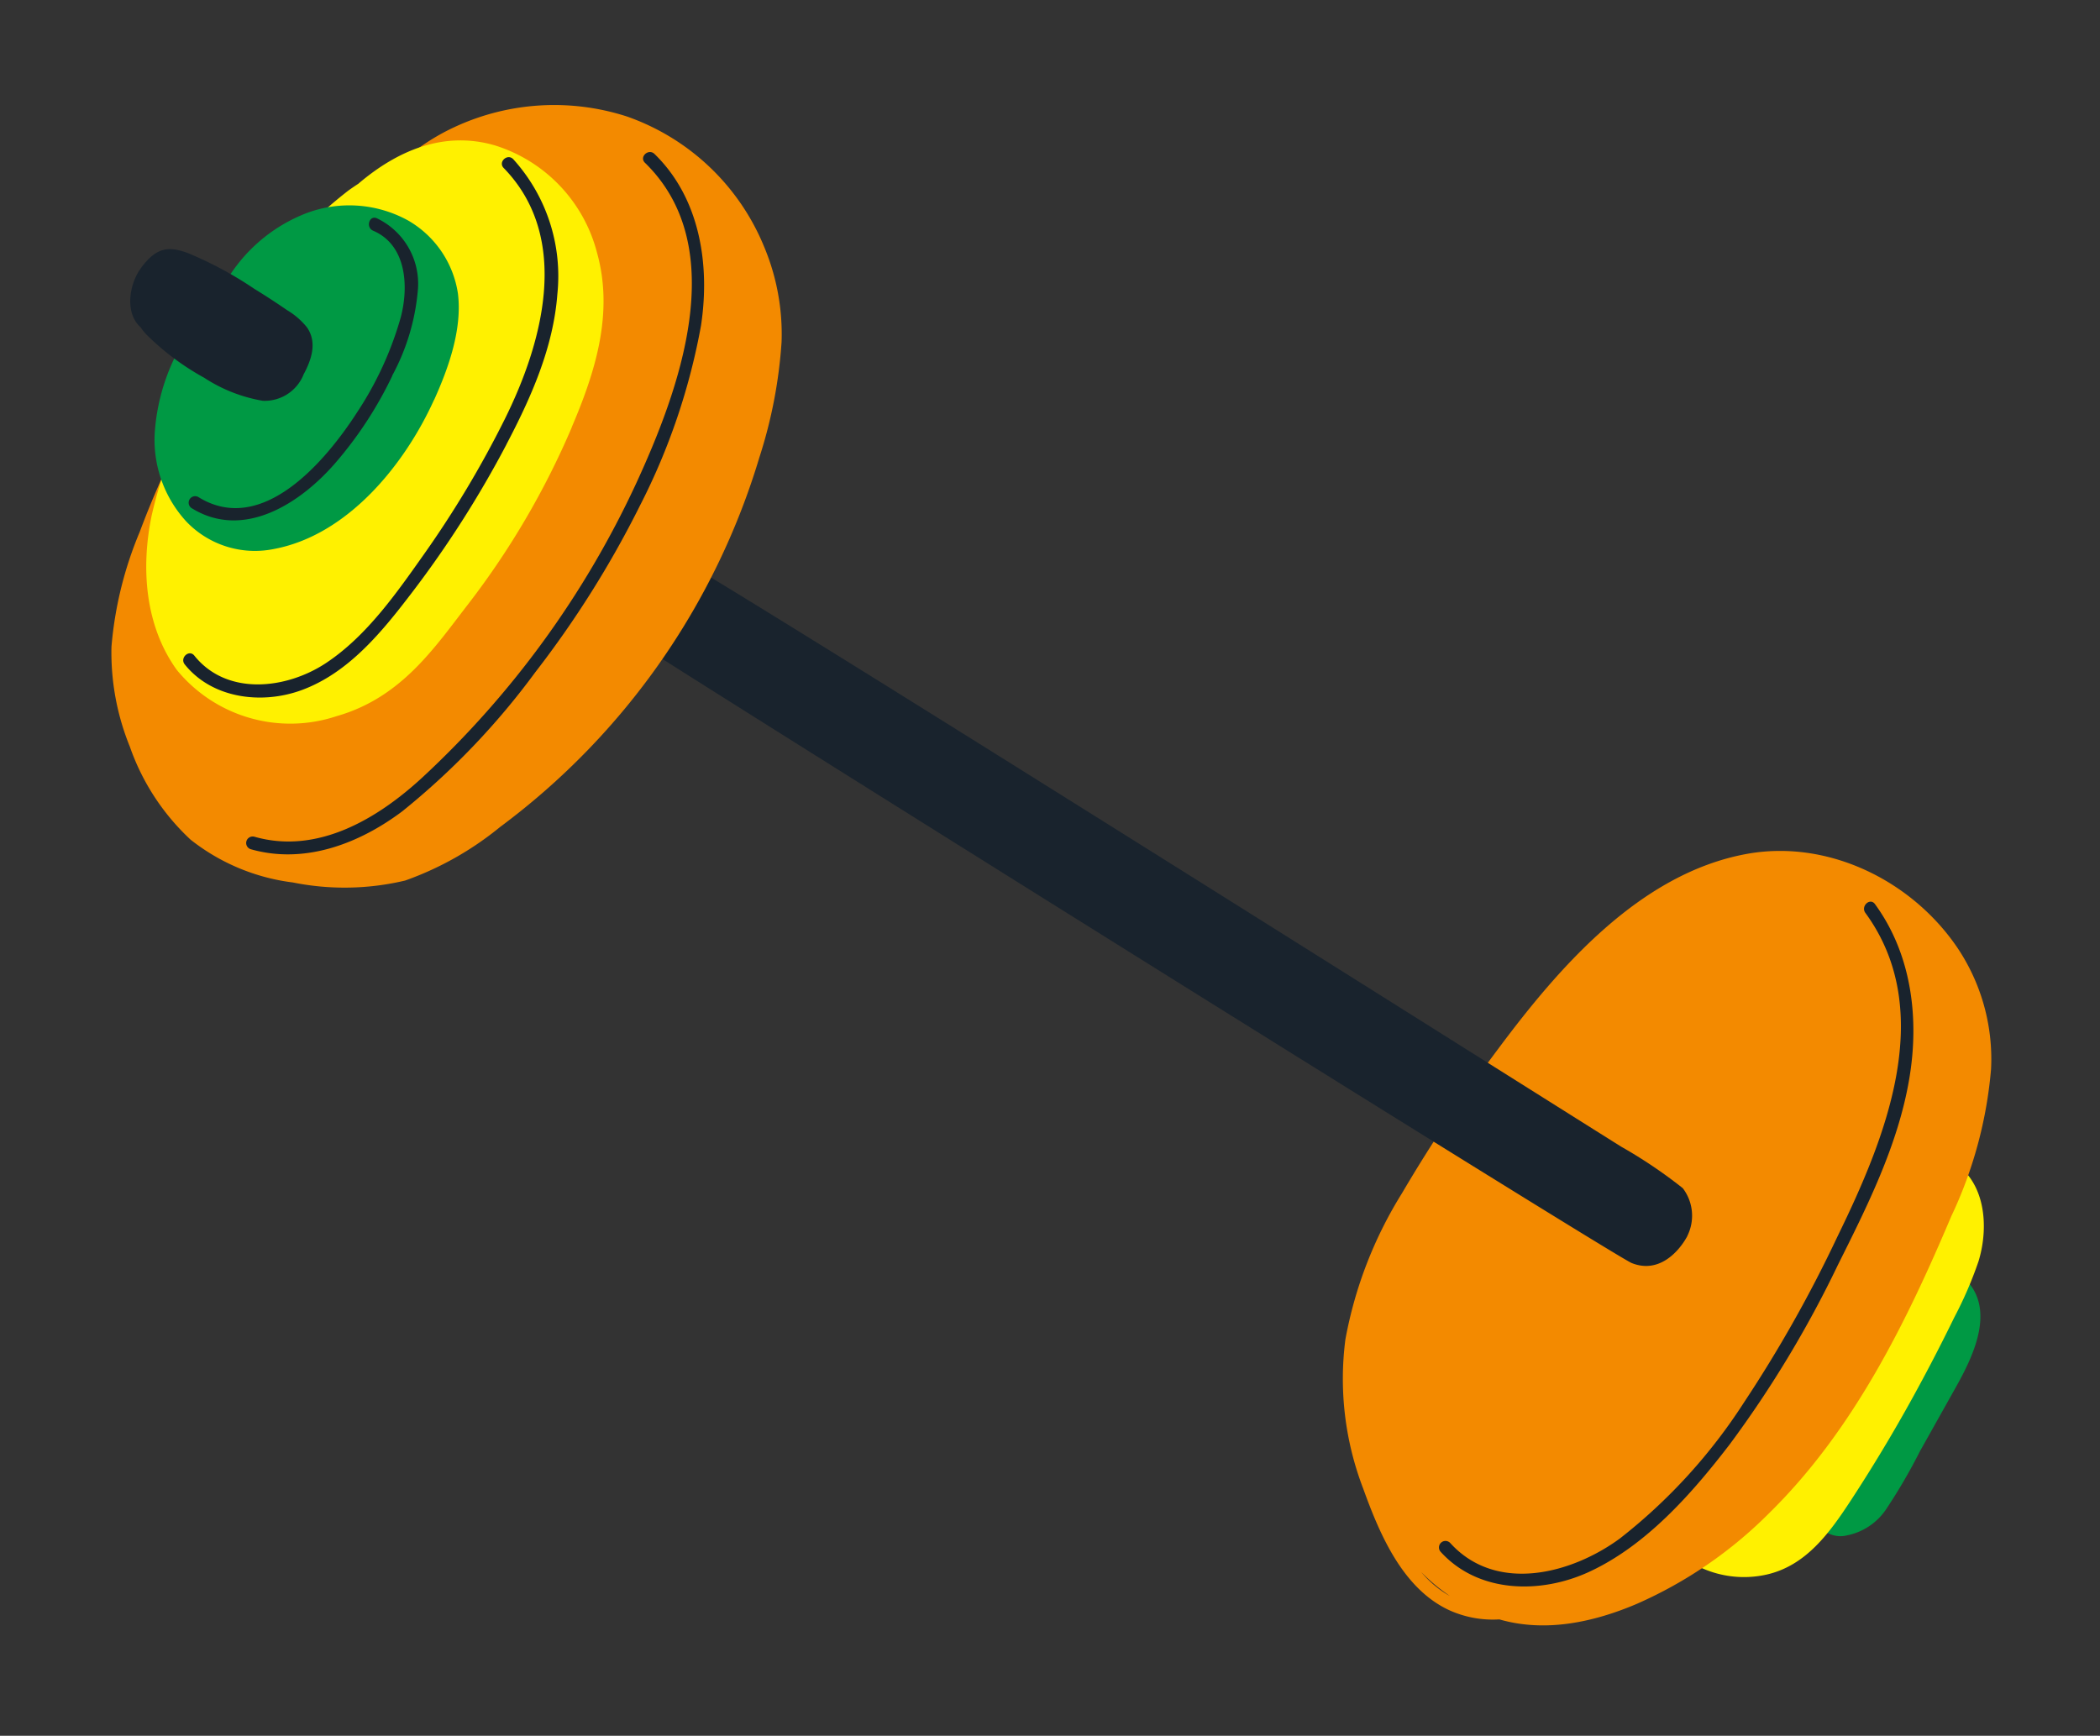 <svg xmlns="http://www.w3.org/2000/svg" width="145.586" height="120.354"><rect width="100%" height="100%" fill="#333333" stroke="none"/><g data-name="グループ 44096"><path data-name="パス 312889" d="M133.138 100.565l2.448-4.366c1.266-2.258 2.897-5.633.416-7.733-.373-.316-.91.078-.789.433q-2.744 4.063-5.3 8.255-1.322 2.17-2.588 4.373c-.388.677-.787 1.35-1.155 2.038a2.638 2.638 0 00-.42 1.465 1.885 1.885 0 002.29 1.431 4.279 4.279 0 002.763-1.879 38.868 38.868 0 002.33-4.015" fill="#094"/><path data-name="パス 312890" d="M133.27 95.671q1.15-2.143 2.216-4.33a27.034 27.034 0 001.677-3.881c.781-2.548.46-5.91-2.254-7.17-.499-.231-.962.46-.532.729a165.975 165.975 0 01-18.125 25.954c-.143.168-.228.463-.027.637a7.162 7.162 0 006.241 1.569c2.755-.62 4.387-2.92 5.848-5.145a109.836 109.836 0 004.957-8.366" fill="#fff100"/><path data-name="パス 312891" d="M135.277 84.331a29.641 29.641 0 002.756-10.2 13.838 13.838 0 00-2.332-8.415c-3.174-4.683-9.014-7.55-14.666-6.496-7.342 1.37-12.927 7.809-17.16 13.492a106.78 106.78 0 00-6.685 10.032 29.026 29.026 0 00-3.918 10.13 21.242 21.242 0 001.24 10.358c1.144 3.17 2.75 6.965 6.02 8.443a7.321 7.321 0 003.414.61c3.18.918 6.5.207 9.498-1.063a29.965 29.965 0 009.218-6.316c5.808-5.709 9.478-13.166 12.616-20.577m-36.74 24.685a12.864 12.864 0 001.976 1.647 5.077 5.077 0 01-.283-.164 7.285 7.285 0 01-1.693-1.482" fill="#f38a00"/><path data-name="パス 312892" d="M116.973 85.705a3.15 3.15 0 00-.309-3.317 33.32 33.32 0 00-4.247-2.866c-1.463-.898-64.168-40.452-65.794-41.027a3.39 3.39 0 00-1.822-.279c-.062.08-.122.152-.18.23a21.483 21.483 0 00-2.392 4.226 2.444 2.444 0 00.698 1.026 9.312 9.312 0 001.147.805c1.33.97 67.73 42.54 69.043 43.072 1.875.757 3.264-.761 3.862-1.869" fill="#19232d"/><path data-name="パス 312893" d="M52.657 31.679a32.976 32.976 0 001.527-7.97 15.653 15.653 0 00-1.21-6.601 15.982 15.982 0 00-9.509-9.03 16.383 16.383 0 00-12.713 1.11 15.678 15.678 0 00-2.685 1.825.447.447 0 00-.112.138 15.507 15.507 0 00-2.939 2.815 59.78 59.78 0 00-15.33 22.916 26.141 26.141 0 00-1.958 7.962 17.311 17.311 0 001.274 6.928 15.977 15.977 0 004.215 6.452 14.292 14.292 0 007.086 2.964 18.164 18.164 0 007.785-.133 22.013 22.013 0 006.59-3.72A49.708 49.708 0 0052.656 31.68" fill="#f38a00"/><path data-name="パス 312894" d="M39.636 29.622c1.652-3.866 2.925-7.94 1.746-12.128a10.56 10.56 0 00-7.046-7.405c-3.571-1.053-6.817.367-9.497 2.654q-.342.221-.67.456a30.87 30.87 0 00-8.554 10.277c-1.075 1.935-2.035 3.934-2.934 5.956a31.467 31.467 0 00-2.162 6.29c-.756 3.62-.485 7.646 1.739 10.73a10.174 10.174 0 0011.071 3.207c4.488-1.28 6.764-4.71 9.123-7.763a56.194 56.194 0 007.19-12.271" fill="#fff100"/><path data-name="パス 312895" d="M30.094 27.731c1.002-2.212 1.955-4.896 1.655-7.364a7.057 7.057 0 00-3.45-5.075 8.444 8.444 0 00-7.066-.508 11.127 11.127 0 00-5.721 5.002 25.885 25.885 0 00-2.333 3.166 14.2 14.2 0 00-2.451 7.05 8.374 8.374 0 002.179 6.149 6.572 6.572 0 006.047 1.922c5.134-.943 9.096-5.842 11.135-10.345" fill="#094"/><path data-name="パス 312896" d="M21.037 25.981c.552-1.023.972-2.232.246-3.28a5.141 5.141 0 00-1.387-1.2q-1.109-.765-2.258-1.469a25.813 25.813 0 00-4.65-2.5c-1.23-.435-2.114-.463-3.224 1.067-.837 1.151-1.11 3.14-.006 4.105a3.254 3.254 0 00.414.513 17.908 17.908 0 003.979 2.973 10.7 10.7 0 004.07 1.6 2.905 2.905 0 002.82-1.81" fill="#19232d"/><path data-name="パス 312897" d="M44.36 35.07a44.887 44.887 0 004.239-12.499c.636-4.201-.064-8.82-3.224-11.896-.415-.404-1.08.205-.664.61 6.05 5.891 2.353 15.813-.63 22.281a65.138 65.138 0 01-14.795 20.337c-3.104 2.866-7.27 5.362-11.64 4.116a.451.451 0 00-.257.865c3.73 1.062 7.509-.385 10.495-2.626a51.543 51.543 0 009.228-9.649 69.634 69.634 0 007.248-11.538" fill="#19232d"/><path data-name="パス 312898" d="M27.185 26.054a15.149 15.149 0 001.793-6.05 5.03 5.03 0 00-2.852-4.87c-.532-.228-.787.637-.257.863 2.327.994 2.47 3.876 1.919 5.987a23.483 23.483 0 01-3.036 6.612c-2.126 3.3-6.559 8.637-11.01 5.862a.451.451 0 00-.477.763c3.646 2.28 7.631-.374 10.03-3.172a26.987 26.987 0 003.9-5.99" fill="#19232d"/><path data-name="パス 312899" d="M35.107 30.818c1.707-3.249 3.256-6.718 3.533-10.424a12.08 12.08 0 00-3.06-9.358c-.404-.415-1.065.196-.663.61 4.713 4.84 2.711 12.122.066 17.44a71.166 71.166 0 01-5.593 9.349c-1.919 2.716-3.996 5.7-6.817 7.557-2.727 1.794-6.845 2.284-9.101-.533-.364-.454-1.026.16-.664.61 1.908 2.38 5.352 2.789 8.095 1.785 3.292-1.206 5.615-4.089 7.674-6.788A72.427 72.427 0 0035.11 30.82" fill="#19232d"/><path data-name="パス 312900" d="M127.38 87.778c2.054-4.107 4.19-8.349 4.972-12.911.723-4.198.195-8.674-2.368-12.18-.342-.469-1.003.147-.664.61 5.022 6.871 1.335 15.74-1.943 22.459A91.07 91.07 0 01120.9 97.25a38.176 38.176 0 01-8.607 9.432c-3.35 2.453-8.56 3.82-11.75.31a.451.451 0 00-.665.61c2.621 2.885 6.93 2.932 10.274 1.395 3.973-1.828 7.147-5.439 9.757-8.84a76.1 76.1 0 007.472-12.378" fill="#19232d"/></g></svg>